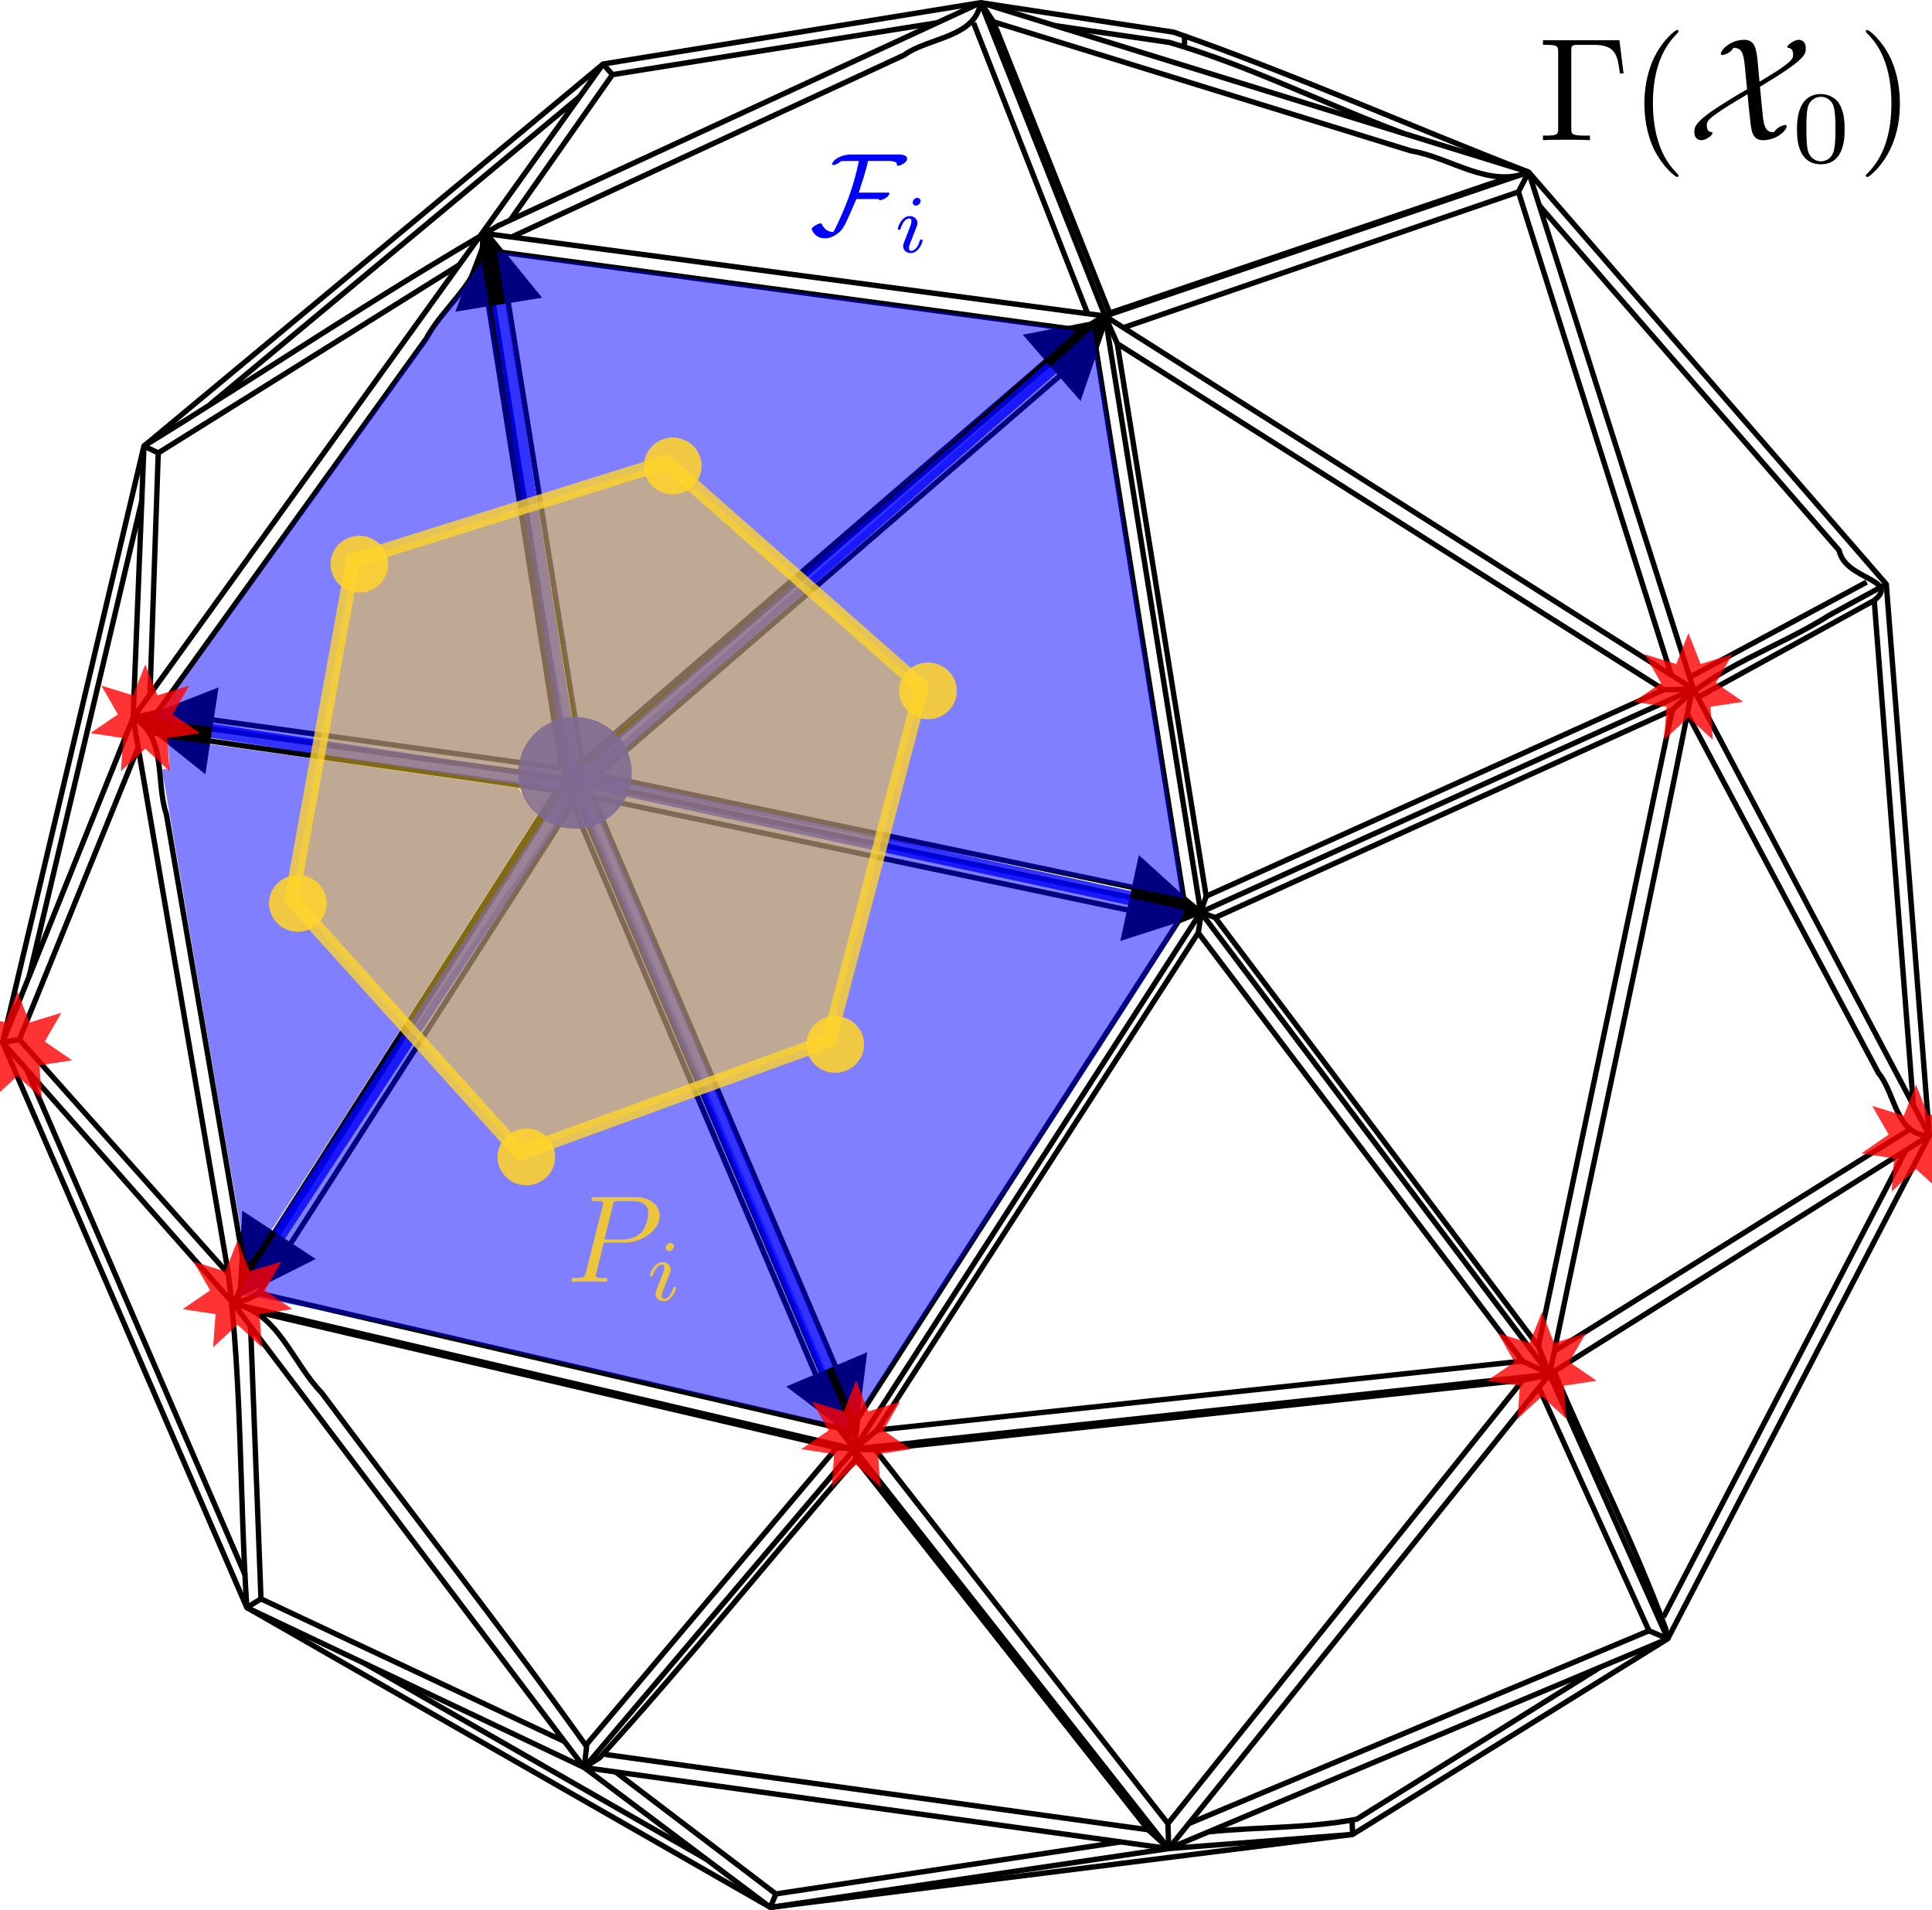 <?xml version="1.0" encoding="UTF-8" standalone="no"?>
<svg
   version="1.1"
   width="1082.244"
   height="1069.72"
   id="svg109"
   sodipodi:docname="triangulated-sphere-fan.svg"
   inkscape:version="1.3.2 (091e20ef0f, 2023-11-25, custom)"
   xmlns:inkscape="http://www.inkscape.org/namespaces/inkscape"
   xmlns:sodipodi="http://sodipodi.sourceforge.net/DTD/sodipodi-0.dtd"
   xmlns="http://www.w3.org/2000/svg"
   xmlns:svg="http://www.w3.org/2000/svg">
  <sodipodi:namedview
     id="namedview109"
     pagecolor="#ffffff"
     bordercolor="#000000"
     borderopacity="0.25"
     inkscape:showpageshadow="2"
     inkscape:pageopacity="0.0"
     inkscape:pagecheckerboard="0"
     inkscape:deskcolor="#d1d1d1"
     inkscape:zoom="0.94105039"
     inkscape:cx="601.98689"
     inkscape:cy="317.73006"
     inkscape:window-width="1920"
     inkscape:window-height="1200"
     inkscape:window-x="0"
     inkscape:window-y="0"
     inkscape:window-maximized="0"
     inkscape:current-layer="svg109" />
  <defs
     id="defs109">
    <marker
       style="overflow:visible"
       id="Triangle"
       refX="0"
       refY="0"
       orient="auto-start-reverse"
       inkscape:stockid="Triangle arrow"
       markerWidth="1"
       markerHeight="1"
       viewBox="0 0 1 1"
       inkscape:isstock="true"
       inkscape:collect="always"
       preserveAspectRatio="xMidYMid">
      <path
         transform="scale(0.5)"
         style="fill:context-stroke;fill-rule:evenodd;stroke:context-stroke;stroke-width:1pt"
         d="M 5.77,0 -2.88,5 V -5 Z"
         id="path135" />
    </marker>
    <marker
       style="overflow:visible"
       id="Triangle-1"
       refX="0"
       refY="0"
       orient="auto-start-reverse"
       inkscape:stockid="Triangle arrow"
       markerWidth="1"
       markerHeight="1"
       viewBox="0 0 1 1"
       inkscape:isstock="true"
       inkscape:collect="always"
       preserveAspectRatio="xMidYMid">
      <path
         transform="scale(0.5)"
         style="fill:context-stroke;fill-rule:evenodd;stroke:context-stroke;stroke-width:1pt"
         d="M 5.77,0 -2.88,5 V -5 Z"
         id="path135-2" />
    </marker>
    <marker
       style="overflow:visible"
       id="Triangle-1-0"
       refX="0"
       refY="0"
       orient="auto-start-reverse"
       inkscape:stockid="Triangle arrow"
       markerWidth="1"
       markerHeight="1"
       viewBox="0 0 1 1"
       inkscape:isstock="true"
       inkscape:collect="always"
       preserveAspectRatio="xMidYMid">
      <path
         transform="scale(0.5)"
         style="fill:context-stroke;fill-rule:evenodd;stroke:context-stroke;stroke-width:1pt"
         d="M 5.77,0 -2.88,5 V -5 Z"
         id="path135-2-9" />
    </marker>
    <marker
       style="overflow:visible"
       id="Triangle-1-2"
       refX="0"
       refY="0"
       orient="auto-start-reverse"
       inkscape:stockid="Triangle arrow"
       markerWidth="1"
       markerHeight="1"
       viewBox="0 0 1 1"
       inkscape:isstock="true"
       inkscape:collect="always"
       preserveAspectRatio="xMidYMid">
      <path
         transform="scale(0.5)"
         style="fill:context-stroke;fill-rule:evenodd;stroke:context-stroke;stroke-width:1pt"
         d="M 5.77,0 -2.88,5 V -5 Z"
         id="path135-2-6" />
    </marker>
    <marker
       style="overflow:visible"
       id="Triangle-1-9"
       refX="0"
       refY="0"
       orient="auto-start-reverse"
       inkscape:stockid="Triangle arrow"
       markerWidth="1"
       markerHeight="1"
       viewBox="0 0 1 1"
       inkscape:isstock="true"
       inkscape:collect="always"
       preserveAspectRatio="xMidYMid">
      <path
         transform="scale(0.5)"
         style="fill:context-stroke;fill-rule:evenodd;stroke:context-stroke;stroke-width:1pt"
         d="M 5.77,0 -2.88,5 V -5 Z"
         id="path135-2-2" />
    </marker>
    <marker
       style="overflow:visible"
       id="Triangle-1-8"
       refX="0"
       refY="0"
       orient="auto-start-reverse"
       inkscape:stockid="Triangle arrow"
       markerWidth="1"
       markerHeight="1"
       viewBox="0 0 1 1"
       inkscape:isstock="true"
       inkscape:collect="always"
       preserveAspectRatio="xMidYMid">
      <path
         transform="scale(0.5)"
         style="fill:context-stroke;fill-rule:evenodd;stroke:context-stroke;stroke-width:1pt"
         d="M 5.77,0 -2.88,5 V -5 Z"
         id="path135-2-97" />
    </marker>
  </defs>
  <g
     id="ViewLayer_LineSet"
     inkscape:label="ViewLayer_LineSet"
     transform="translate(-410.652,-7.596)">
    <g
       inkscape:groupmode="layer"
       id="strokes"
       inkscape:label="strokes">
      <path
         fill="none"
         stroke-width="3"
         stroke-linecap="butt"
         stroke-opacity="1"
         stroke="#000000"
         stroke-linejoin="round"
         d="m 737.933,997.523 c 34.755,26.097 69.507,52.197 104.262,78.293"
         id="path1" />
      <path
         fill="none"
         stroke-width="3"
         stroke-linecap="butt"
         stroke-opacity="1"
         stroke="#000000"
         stroke-linejoin="round"
         d="m 842.195,1075.816 c 1.019,-2.506 2.037,-5.013 3.057,-7.519"
         id="path2" />
      <path
         fill="none"
         stroke-width="3"
         stroke-linecap="butt"
         stroke-opacity="1"
         stroke="#000000"
         stroke-linejoin="round"
         d="m 755.457,999.951 c 29.932,22.782 59.863,45.565 89.795,68.346 64.386,-9.714 128.773,-19.428 193.159,-29.141"
         id="path3" />
      <path
         fill="none"
         stroke-width="3"
         stroke-linecap="butt"
         stroke-opacity="1"
         stroke="#000000"
         stroke-linejoin="round"
         d="m 842.195,1075.816 c 74.376,-10.977 148.751,-21.954 223.127,-32.932"
         id="path4" />
      <path
         fill="none"
         stroke-width="3"
         stroke-linecap="butt"
         stroke-opacity="1"
         stroke="#000000"
         stroke-linejoin="round"
         d="m 737.933,997.523 c 109.13,15.12 218.259,30.242 327.389,45.361"
         id="path5" />
      <path
         fill="none"
         stroke-width="3"
         stroke-linecap="butt"
         stroke-opacity="1"
         stroke="#000000"
         stroke-linejoin="round"
         d="m 749.5,990.151 c 101.45,14.069 202.9,28.135 304.35,42.204"
         id="path6" />
      <path
         fill="none"
         stroke-width="3"
         stroke-linecap="butt"
         stroke-opacity="1"
         stroke="#000000"
         stroke-linejoin="round"
         d="M 1053.85,1032.355 C 999.292,963.155 944.733,893.957 890.175,824.757 c -48.113,55.472 -94.353,113.094 -143.604,167.261 -2.879,1.835 -5.759,3.669 -8.638,5.505"
         id="path7" />
      <path
         fill="none"
         stroke-width="3"
         stroke-linecap="butt"
         stroke-opacity="1"
         stroke="#000000"
         stroke-linejoin="round"
         d="m 1065.322,1042.884 c -3.824,-3.51 -7.647,-7.02 -11.472,-10.529"
         id="path8" />
      <path
         fill="none"
         stroke-width="3"
         stroke-linecap="butt"
         stroke-opacity="1"
         stroke="#000000"
         stroke-linejoin="round"
         d="M 1065.322,1042.884 C 1006.615,968.302 947.909,893.719 889.202,819.137"
         id="path9" />
      <path
         fill="none"
         stroke-width="3"
         stroke-linecap="butt"
         stroke-opacity="1"
         stroke="#000000"
         stroke-linejoin="round"
         d="m 889.202,819.137 c 0.173,1 0.822,4.746 0.973,5.62"
         id="path10" />
      <path
         fill="none"
         stroke-width="3"
         stroke-linecap="butt"
         stroke-opacity="1"
         stroke="#000000"
         stroke-linejoin="round"
         d="M 889.202,819.137 C 838.778,878.598 788.356,938.061 737.933,997.523"
         id="path11" />
      <path
         fill="none"
         stroke-width="3"
         stroke-linecap="butt"
         stroke-opacity="1"
         stroke="#000000"
         stroke-linejoin="round"
         d="m 412.112,591.367 c 45.605,105.52 91.208,211.042 136.813,316.562"
         id="path12" />
      <path
         fill="none"
         stroke-width="3"
         stroke-linecap="butt"
         stroke-opacity="1"
         stroke="#000000"
         stroke-linejoin="round"
         d="m 1344.87,925.403 c 48.842,-93.957 97.684,-187.915 146.526,-281.872"
         id="path13" />
      <path
         fill="none"
         stroke-width="3"
         stroke-linecap="butt"
         stroke-opacity="1"
         stroke="#000000"
         stroke-linejoin="round"
         d="m 557.077,742.921 c 107.429,25.154 214.858,50.309 322.287,75.463 -46.654,55.322 -93.308,110.644 -139.962,165.967"
         id="path14" />
      <path
         fill="none"
         stroke-width="3"
         stroke-linecap="butt"
         stroke-opacity="1"
         stroke="#000000"
         stroke-linejoin="round"
         d="m 541.471,737.799 c 25.019,4.664 33.002,33.162 49.406,49.879 49.129,66.104 100.884,131.487 148.372,198.042 -0.439,3.934 -0.877,7.869 -1.316,11.803"
         id="path15" />
      <path
         fill="none"
         stroke-width="3"
         stroke-linecap="butt"
         stroke-opacity="1"
         stroke="#000000"
         stroke-linejoin="round"
         d="m 889.202,819.137 c -3.279,-0.251 -6.559,-0.502 -9.838,-0.753"
         id="path16" />
      <path
         fill="none"
         stroke-width="3"
         stroke-linecap="butt"
         stroke-opacity="1"
         stroke="#000000"
         stroke-linejoin="round"
         d="M 889.202,819.137 C 773.292,792.024 657.381,764.912 541.471,737.799"
         id="path17" />
      <path
         fill="none"
         stroke-width="3"
         stroke-linecap="butt"
         stroke-opacity="1"
         stroke="#000000"
         stroke-linejoin="round"
         d="M 541.471,737.799 C 606.959,824.373 672.446,910.948 737.933,997.523 674.93,967.658 611.928,937.794 548.925,907.929"
         id="path18" />
      <path
         fill="none"
         stroke-width="3"
         stroke-linecap="butt"
         stroke-opacity="1"
         stroke="#000000"
         stroke-linejoin="round"
         d="m 1342.432,913.245 c 45.306,-87.17 90.61,-174.34 135.915,-261.51"
         id="path19" />
      <path
         fill="none"
         stroke-width="3"
         stroke-linecap="butt"
         stroke-opacity="1"
         stroke="#000000"
         stroke-linejoin="round"
         d="m 1281.218,775.678 c 20.349,48.191 44.506,95.17 62.525,144.103 l 0.598,2.984 0.529,2.638"
         id="path20" />
      <path
         fill="none"
         stroke-width="3"
         stroke-linecap="butt"
         stroke-opacity="1"
         stroke="#000000"
         stroke-linejoin="round"
         d="m 1278.656,777.289 c 70.913,-44.586 141.827,-89.172 212.74,-133.758"
         id="path21" />
      <path
         fill="none"
         stroke-width="3"
         stroke-linecap="butt"
         stroke-opacity="1"
         stroke="#000000"
         stroke-linejoin="round"
         d="m 1278.656,777.289 c 22.071,49.372 44.143,98.742 66.214,148.114"
         id="path22" />
      <path
         fill="none"
         stroke-width="3"
         stroke-linecap="butt"
         stroke-opacity="1"
         stroke="#000000"
         stroke-linejoin="round"
         d="m 680.439,154.169 c 14.933,94.582 29.865,189.165 44.798,283.747 -75.502,-10.483 -151.003,-20.964 -226.505,-31.447"
         id="path23" />
      <path
         fill="none"
         stroke-width="3"
         stroke-linecap="butt"
         stroke-opacity="1"
         stroke="#000000"
         stroke-linejoin="round"
         d="m 680.723,138.156 c 3.353,24.266 -20.861,39.368 -31.283,59.055 C 599.204,266.963 548.969,336.717 498.732,406.469 c -4.504,1.053 -9.008,2.102 -13.512,3.155"
         id="path24" />
      <path
         fill="none"
         stroke-width="3"
         stroke-linecap="butt"
         stroke-opacity="1"
         stroke="#000000"
         stroke-linejoin="round"
         d="m 485.22,409.624 c 81.336,11.43 162.671,22.862 244.007,34.293"
         id="path25" />
      <path
         fill="none"
         stroke-width="3"
         stroke-linecap="butt"
         stroke-opacity="1"
         stroke="#000000"
         stroke-linejoin="round"
         d="m 729.227,443.917 c -1.33,-2 -2.66,-4.001 -3.99,-6.001"
         id="path26" />
      <path
         fill="none"
         stroke-width="3"
         stroke-linecap="butt"
         stroke-opacity="1"
         stroke="#000000"
         stroke-linejoin="round"
         d="M 729.227,443.917 C 713.059,341.997 696.891,240.076 680.723,138.156"
         id="path27" />
      <path
         fill="none"
         stroke-width="3"
         stroke-linecap="butt"
         stroke-opacity="1"
         stroke="#000000"
         stroke-linejoin="round"
         d="M 680.723,138.156 C 615.555,228.645 550.388,319.135 485.22,409.624"
         id="path28" />
      <path
         fill="none"
         stroke-width="3"
         stroke-linecap="butt"
         stroke-opacity="1"
         stroke="#000000"
         stroke-linejoin="round"
         d="M 748.476,43.458 C 662.747,114.774 577.019,186.092 491.29,257.408"
         id="path29" />
      <path
         fill="none"
         stroke-width="3"
         stroke-linecap="butt"
         stroke-opacity="1"
         stroke="#000000"
         stroke-linejoin="round"
         d="m 1359.293,393.549 c 44.034,83.327 88.069,166.654 132.103,249.982 -8.034,-102.924 -16.069,-205.848 -24.104,-308.772 -66.776,-76.929 -133.555,-153.856 -200.332,-230.784"
         id="path30" />
      <path
         fill="none"
         stroke-width="3"
         stroke-linecap="butt"
         stroke-opacity="1"
         stroke="#000000"
         stroke-linejoin="round"
         d="m 1086.323,509.525 c -16.606,-103.166 -33.213,-206.331 -49.818,-309.497 102.052,64.624 204.104,129.247 306.157,193.87 -85.446,38.543 -170.893,77.085 -256.339,115.627 z"
         id="path31" />
      <path
         fill="none"
         stroke-width="3"
         stroke-linecap="butt"
         stroke-opacity="1"
         stroke="#000000"
         stroke-linejoin="round"
         d="m 1086.323,509.525 c -1.024,2.992 -2.048,5.985 -3.072,8.977"
         id="path32" />
      <path
         fill="none"
         stroke-width="3"
         stroke-linecap="butt"
         stroke-opacity="1"
         stroke="#000000"
         stroke-linejoin="round"
         d="m 1083.251,518.502 c 92.014,-41.651 184.028,-83.301 276.042,-124.953"
         id="path33" />
      <path
         fill="none"
         stroke-width="3"
         stroke-linecap="butt"
         stroke-opacity="1"
         stroke="#000000"
         stroke-linejoin="round"
         d="m 1359.293,393.549 c -5.544,0.116 -11.087,0.233 -16.631,0.349"
         id="path34" />
      <path
         fill="none"
         stroke-width="3"
         stroke-linecap="butt"
         stroke-opacity="1"
         stroke="#000000"
         stroke-linejoin="round"
         d="M 1359.293,393.549 C 1249.42,323.899 1139.549,254.248 1029.676,184.599 913.358,169.117 797.041,153.636 680.723,138.156"
         id="path35" />
      <path
         fill="none"
         stroke-width="3"
         stroke-linecap="butt"
         stroke-opacity="1"
         stroke="#000000"
         stroke-linejoin="round"
         d="m 1029.676,184.599 c 2.276,5.143 4.552,10.286 6.829,15.429"
         id="path36" />
      <path
         fill="none"
         stroke-width="3"
         stroke-linecap="butt"
         stroke-opacity="1"
         stroke="#000000"
         stroke-linejoin="round"
         d="m 1029.676,184.599 c 17.859,111.301 35.717,222.602 53.575,333.903"
         id="path37" />
      <path
         fill="none"
         stroke-width="3"
         stroke-linecap="butt"
         stroke-opacity="1"
         stroke="#000000"
         stroke-linejoin="round"
         d="m 1252.722,108.061 c -73.499,24.95 -146.997,49.9 -220.496,74.849 C 1010.557,128.551 988.886,74.192 967.217,19.833"
         id="path38" />
      <path
         fill="none"
         stroke-width="3"
         stroke-linecap="butt"
         stroke-opacity="1"
         stroke="#000000"
         stroke-linejoin="round"
         d="m 1032.226,182.91 c -0.846,0.56 -2.546,1.686 -2.55,1.689"
         id="path39" />
      <path
         fill="none"
         stroke-width="3"
         stroke-linecap="butt"
         stroke-opacity="1"
         stroke="#000000"
         stroke-linejoin="round"
         d="m 1029.676,184.599 c 79.094,-26.876 158.19,-53.749 237.284,-80.624"
         id="path40" />
      <path
         fill="none"
         stroke-width="3"
         stroke-linecap="butt"
         stroke-opacity="1"
         stroke="#000000"
         stroke-linejoin="round"
         d="m 1266.96,103.975 c -22.08,9.33 -43.886,-8.244 -65.835,-11.858 -77.969,-24.095 -155.939,-48.19 -233.908,-72.284 -2.405,-3.579 -4.81,-7.158 -7.215,-10.737"
         id="path41" />
      <path
         fill="none"
         stroke-width="3"
         stroke-linecap="butt"
         stroke-opacity="1"
         stroke="#000000"
         stroke-linejoin="round"
         d="M 1266.96,103.975 C 1164.64,72.35 1062.322,40.722 960.002,9.096"
         id="path42" />
      <path
         fill="none"
         stroke-width="3"
         stroke-linecap="butt"
         stroke-opacity="1"
         stroke="#000000"
         stroke-linejoin="round"
         d="m 960.002,9.096 c 23.224,58.501 46.451,117.001 69.674,175.503"
         id="path43" />
      <path
         fill="none"
         stroke-width="3"
         stroke-linecap="butt"
         stroke-opacity="1"
         stroke="#000000"
         stroke-linejoin="round"
         d="m 1065.322,1042.884 c 71.112,-88.531 142.222,-177.064 213.334,-265.595 26.496,-128.345 54.909,-256.788 80.212,-385.072 C 1328.233,296.136 1297.596,200.056 1266.96,103.975 1200.574,78.3 1135.165,49.052 1068.165,25.623 1032.111,20.114 996.056,14.605 960.002,9.096"
         id="path44" />
      <path
         fill="none"
         stroke-width="3"
         stroke-linecap="butt"
         stroke-opacity="1"
         stroke="#000000"
         stroke-linejoin="round"
         d="m 1266.96,103.975 c -1.909,3.695 -3.82,7.389 -5.729,11.084"
         id="path45" />
      <path
         fill="none"
         stroke-width="3"
         stroke-linecap="butt"
         stroke-opacity="1"
         stroke="#000000"
         stroke-linejoin="round"
         d="m 1456.284,333.614 c -33.041,17.748 -66.083,35.497 -99.124,53.245"
         id="path46" />
      <path
         fill="none"
         stroke-width="3"
         stroke-linecap="butt"
         stroke-opacity="1"
         stroke="#000000"
         stroke-linejoin="round"
         d="m 1347.387,405.24 c 24.517,-24.35 59.288,-34.853 88.224,-53.235 10.561,-5.747 21.119,-11.497 31.677,-17.246"
         id="path47" />
      <path
         fill="none"
         stroke-width="3"
         stroke-linecap="butt"
         stroke-opacity="1"
         stroke="#000000"
         stroke-linejoin="round"
         d="m 1460.531,343.86 c 14.732,-11.961 -16.288,-11.414 -19.635,-27.947 C 1384.908,251.51 1328.92,187.106 1272.931,122.702"
         id="path48" />
      <path
         fill="none"
         stroke-width="3"
         stroke-linecap="butt"
         stroke-opacity="1"
         stroke="#000000"
         stroke-linejoin="round"
         d="m 1074.182,26.542 c 0,2.025 0.01,4.049 0.011,6.074"
         id="path49" />
      <path
         fill="none"
         stroke-width="3"
         stroke-linecap="butt"
         stroke-opacity="1"
         stroke="#000000"
         stroke-linejoin="round"
         d="m 1196.924,82.327 c -43.908,-16.319 -86.381,-37.915 -131.181,-50.953 -21.392,-3.143 -42.784,-6.287 -64.176,-9.431"
         id="path50" />
      <path
         fill="none"
         stroke-width="3"
         stroke-linecap="butt"
         stroke-opacity="1"
         stroke="#000000"
         stroke-linejoin="round"
         d="M 491.29,257.408 C 557.651,216.63 622.392,172.866 689.776,133.972 779.851,92.347 869.926,50.721 960.002,9.096 889.493,20.549 818.985,32.004 748.476,43.458 c -22.584,31.566 -45.169,63.132 -67.753,94.698"
         id="path51" />
      <path
         fill="none"
         stroke-width="3"
         stroke-linecap="butt"
         stroke-opacity="1"
         stroke="#000000"
         stroke-linejoin="round"
         d="m 753.724,49.399 c -19.088,27.16 -38.174,54.322 -57.261,81.483"
         id="path52" />
      <path
         fill="none"
         stroke-width="3"
         stroke-linecap="butt"
         stroke-opacity="1"
         stroke="#000000"
         stroke-linejoin="round"
         d="m 935.686,20.333 c -60.654,9.687 -121.308,19.377 -181.962,29.066 -1.75,-1.98 -3.499,-3.961 -5.248,-5.941"
         id="path53" />
      <path
         fill="none"
         stroke-width="3"
         stroke-linecap="butt"
         stroke-opacity="1"
         stroke="#000000"
         stroke-linejoin="round"
         d="m 499.302,261.263 c -1.546,45.083 -3.093,90.167 -4.64,135.25"
         id="path54" />
      <path
         fill="none"
         stroke-width="3"
         stroke-linecap="butt"
         stroke-opacity="1"
         stroke="#000000"
         stroke-linejoin="round"
         d="m 667.91,155.947 c -56.202,35.106 -112.406,70.21 -168.608,105.316 -2.67,-1.286 -5.341,-2.57 -8.012,-3.855"
         id="path55" />
      <path
         fill="none"
         stroke-width="3"
         stroke-linecap="butt"
         stroke-opacity="1"
         stroke="#000000"
         stroke-linejoin="round"
         d="m 412.112,591.367 c 26.394,-111.319 52.785,-222.64 79.178,-333.959 -2.024,50.739 -4.046,101.477 -6.07,152.216"
         id="path56" />
      <path
         fill="none"
         stroke-width="3"
         stroke-linecap="butt"
         stroke-opacity="1"
         stroke="#000000"
         stroke-linejoin="round"
         d="m 956.013,20.405 c 21.3,54.298 42.601,108.596 63.903,162.894"
         id="path57" />
      <path
         fill="none"
         stroke-width="3"
         stroke-linecap="butt"
         stroke-opacity="1"
         stroke="#000000"
         stroke-linejoin="round"
         d="M 960.002,9.096 C 956.697,28.869 931.087,28.361 917.114,38.433 843.815,72.407 770.515,106.378 697.216,140.351"
         id="path58" />
      <path
         fill="none"
         stroke-width="3"
         stroke-linecap="butt"
         stroke-opacity="1"
         stroke="#000000"
         stroke-linejoin="round"
         d="M 736.731,434.128 C 721.427,339.007 706.124,243.885 690.82,148.764 c 108.608,14.614 217.217,29.23 325.825,43.845 -93.305,80.507 -186.61,161.012 -279.914,241.519 z"
         id="path59" />
      <path
         fill="none"
         stroke-width="3"
         stroke-linecap="butt"
         stroke-opacity="1"
         stroke="#000000"
         stroke-linejoin="round"
         d="m 690.82,148.764 c -3.365,-3.537 -6.732,-7.072 -10.097,-10.608"
         id="path60" />
      <path
         fill="none"
         stroke-width="3"
         stroke-linecap="butt"
         stroke-opacity="1"
         stroke="#000000"
         stroke-linejoin="round"
         d="m 729.227,443.917 c 2.501,-3.263 5.002,-6.526 7.504,-9.789"
         id="path61" />
      <path
         fill="none"
         stroke-width="3"
         stroke-linecap="butt"
         stroke-opacity="1"
         stroke="#000000"
         stroke-linejoin="round"
         d="M 729.227,443.917 C 829.376,357.477 929.526,271.038 1029.676,184.599"
         id="path62" />
      <path
         fill="none"
         stroke-width="3"
         stroke-linecap="butt"
         stroke-opacity="1"
         stroke="#000000"
         stroke-linejoin="round"
         d="m 1024.291,200.813 c 4.479,-14.815 10.066,-20.619 -7.646,-8.204"
         id="path63" />
      <path
         fill="none"
         stroke-width="3"
         stroke-linecap="butt"
         stroke-opacity="1"
         stroke="#000000"
         stroke-linejoin="round"
         d="M 1073.705,510.619 C 964.351,487.607 854.998,464.594 745.644,441.581 c 92.882,-80.257 185.765,-160.512 278.647,-240.768 16.471,103.269 32.943,206.537 49.414,309.806 z"
         id="path64" />
      <path
         fill="none"
         stroke-width="3"
         stroke-linecap="butt"
         stroke-opacity="1"
         stroke="#000000"
         stroke-linejoin="round"
         d="m 745.644,441.581 c -5.472,0.779 -10.945,1.558 -16.417,2.336"
         id="path65" />
      <path
         fill="none"
         stroke-width="3"
         stroke-linecap="butt"
         stroke-opacity="1"
         stroke="#000000"
         stroke-linejoin="round"
         d="m 729.227,443.917 c 118.008,24.861 236.016,49.724 354.024,74.585"
         id="path66" />
      <path
         fill="none"
         stroke-width="3"
         stroke-linecap="butt"
         stroke-opacity="1"
         stroke="#000000"
         stroke-linejoin="round"
         d="m 1083.251,518.502 c -3.182,-2.628 -6.365,-5.254 -9.546,-7.883"
         id="path67" />
      <path
         fill="none"
         stroke-width="3"
         stroke-linecap="butt"
         stroke-opacity="1"
         stroke="#000000"
         stroke-linejoin="round"
         d="m 1347.387,405.24 c -24.993,118.784 -49.99,237.567 -74.982,356.351 -60.347,-80.034 -120.694,-160.068 -181.041,-240.102 85.341,-38.751 170.682,-77.498 256.023,-116.249 z"
         id="path68" />
      <path
         fill="none"
         stroke-width="3"
         stroke-linecap="butt"
         stroke-opacity="1"
         stroke="#000000"
         stroke-linejoin="round"
         d="m 1272.405,761.591 c 2.083,5.233 4.167,10.466 6.251,15.698"
         id="path69" />
      <path
         fill="none"
         stroke-width="3"
         stroke-linecap="butt"
         stroke-opacity="1"
         stroke="#000000"
         stroke-linejoin="round"
         d="m 1083.251,518.502 c 2.704,0.996 5.409,1.991 8.113,2.987"
         id="path70" />
      <path
         fill="none"
         stroke-width="3"
         stroke-linecap="butt"
         stroke-opacity="1"
         stroke="#000000"
         stroke-linejoin="round"
         d="m 1083.251,518.502 c 65.135,86.262 130.269,172.525 195.405,258.787"
         id="path71" />
      <path
         fill="none"
         stroke-width="3"
         stroke-linecap="butt"
         stroke-opacity="1"
         stroke="#000000"
         stroke-linejoin="round"
         d="m 1479.855,640.444 c -66.154,41.275 -132.309,82.548 -198.463,123.824"
         id="path72" />
      <path
         fill="none"
         stroke-width="3"
         stroke-linecap="butt"
         stroke-opacity="1"
         stroke="#000000"
         stroke-linejoin="round"
         d="m 1491.396,643.531 c -18.851,0.119 -18.826,-23.506 -28.487,-34.947 C 1427.354,541.741 1391.799,474.898 1356.245,408.055"
         id="path73" />
      <path
         fill="none"
         stroke-width="3"
         stroke-linecap="butt"
         stroke-opacity="1"
         stroke="#000000"
         stroke-linejoin="round"
         d="m 1168.337,1034.972 c -108.714,13.615 -217.428,27.23 -326.142,40.844 C 744.438,1019.855 646.682,963.892 548.925,907.929 544.815,845.226 546.269,781.927 538.357,719.631 520.645,616.295 502.933,512.96 485.22,409.624 c -24.37,60.581 -48.738,121.162 -73.108,181.743 43.12,48.81 86.239,97.621 129.359,146.432"
         id="path74" />
      <path
         fill="none"
         stroke-width="3"
         stroke-linecap="butt"
         stroke-opacity="1"
         stroke="#000000"
         stroke-linejoin="round"
         d="m 496.014,417.999 c 75.46,10.78 150.92,21.56 226.38,32.341 -57.987,90.842 -115.974,181.683 -173.961,272.525"
         id="path75" />
      <path
         fill="none"
         stroke-width="3"
         stroke-linecap="butt"
         stroke-opacity="1"
         stroke="#000000"
         stroke-linejoin="round"
         d="m 485.22,409.624 c 19.12,10.214 12.454,35.906 18.621,53.896 14.864,86.448 29.729,172.897 44.592,259.345 -2.32,4.978 -4.641,9.956 -6.962,14.934"
         id="path76" />
      <path
         fill="none"
         stroke-width="3"
         stroke-linecap="butt"
         stroke-opacity="1"
         stroke="#000000"
         stroke-linejoin="round"
         d="m 555.629,731.873 c -15.969,9.078 -13.725,2.838 -4.383,-9.374 C 610.574,629.639 669.899,536.777 729.227,443.917"
         id="path77" />
      <path
         fill="none"
         stroke-width="3"
         stroke-linecap="butt"
         stroke-opacity="1"
         stroke="#000000"
         stroke-linejoin="round"
         d="m 729.227,443.917 c -2.278,2.141 -4.555,4.282 -6.833,6.423"
         id="path78" />
      <path
         fill="none"
         stroke-width="3"
         stroke-linecap="butt"
         stroke-opacity="1"
         stroke="#000000"
         stroke-linejoin="round"
         d="M 880.347,807.339 C 772.108,782.184 663.869,757.028 555.629,731.873 c 58.562,-91.347 117.123,-182.694 175.686,-274.04 49.677,116.502 99.355,233.004 149.032,349.506 z"
         id="path79" />
      <path
         fill="none"
         stroke-width="3"
         stroke-linecap="butt"
         stroke-opacity="1"
         stroke="#000000"
         stroke-linejoin="round"
         d="m 889.202,819.137 c -2.951,-3.933 -5.904,-7.865 -8.855,-11.798"
         id="path80" />
      <path
         fill="none"
         stroke-width="3"
         stroke-linecap="butt"
         stroke-opacity="1"
         stroke="#000000"
         stroke-linejoin="round"
         d="M 889.202,819.137 C 835.876,694.064 782.552,568.99 729.227,443.917"
         id="path81" />
      <path
         fill="none"
         stroke-width="3"
         stroke-linecap="butt"
         stroke-opacity="1"
         stroke="#000000"
         stroke-linejoin="round"
         d="m 742.799,454.047 c -11.315,-7.188 -16.567,-17.601 -11.484,3.786"
         id="path82" />
      <path
         fill="none"
         stroke-width="3"
         stroke-linecap="butt"
         stroke-opacity="1"
         stroke="#000000"
         stroke-linejoin="round"
         d="M 1070.947,523.277 C 1011.013,616.219 951.078,709.161 891.144,802.103 841.695,686.085 792.248,570.065 742.799,454.047 c 109.383,23.076 218.765,46.154 328.148,69.23 z"
         id="path83" />
      <path
         fill="none"
         stroke-width="3"
         stroke-linecap="butt"
         stroke-opacity="1"
         stroke="#000000"
         stroke-linejoin="round"
         d="m 891.144,802.103 c -0.648,5.678 -1.296,11.356 -1.942,17.034"
         id="path84" />
      <path
         fill="none"
         stroke-width="3"
         stroke-linecap="butt"
         stroke-opacity="1"
         stroke="#000000"
         stroke-linejoin="round"
         d="M 889.202,819.137 C 953.884,718.925 1018.568,618.714 1083.251,518.502"
         id="path85" />
      <path
         fill="none"
         stroke-width="3"
         stroke-linecap="butt"
         stroke-opacity="1"
         stroke="#000000"
         stroke-linejoin="round"
         d="m 1081.871,529.992 c 2.406,-15.27 2.892,-11.718 -10.924,-6.715"
         id="path86" />
      <path
         fill="none"
         stroke-width="3"
         stroke-linecap="butt"
         stroke-opacity="1"
         stroke="#000000"
         stroke-linejoin="round"
         d="m 421.506,589.766 c 39.033,43.767 78.065,87.535 117.098,131.303"
         id="path87" />
      <path
         fill="none"
         stroke-width="3"
         stroke-linecap="butt"
         stroke-opacity="1"
         stroke="#000000"
         stroke-linejoin="round"
         d="m 488.054,426.153 c -22.183,54.538 -44.366,109.075 -66.548,163.613 -3.131,0.533 -6.263,1.067 -9.394,1.601"
         id="path88" />
      <path
         fill="none"
         stroke-width="3"
         stroke-linecap="butt"
         stroke-opacity="1"
         stroke="#000000"
         stroke-linejoin="round"
         d="m 556.846,903.031 c 56.691,26.644 113.382,53.287 170.073,79.931"
         id="path89" />
      <path
         fill="none"
         stroke-width="3"
         stroke-linecap="butt"
         stroke-opacity="1"
         stroke="#000000"
         stroke-linejoin="round"
         d="m 551.026,750.431 c 1.94,50.867 3.88,101.733 5.82,152.6 -2.641,1.632 -5.281,3.265 -7.921,4.898"
         id="path90" />
      <path
         fill="none"
         stroke-width="3"
         stroke-linecap="butt"
         stroke-opacity="1"
         stroke="#000000"
         stroke-linejoin="round"
         d="m 1263.463,769.906 c -120.492,12.867 -240.985,25.736 -361.477,38.604 59.961,-92.84 119.923,-185.679 179.885,-278.518 60.531,79.971 121.061,159.943 181.592,239.914 z"
         id="path91" />
      <path
         fill="none"
         stroke-width="3"
         stroke-linecap="butt"
         stroke-opacity="1"
         stroke="#000000"
         stroke-linejoin="round"
         d="m 901.986,808.51 c -4.261,3.542 -8.523,7.084 -12.784,10.627"
         id="path92" />
      <path
         fill="none"
         stroke-width="3"
         stroke-linecap="butt"
         stroke-opacity="1"
         stroke="#000000"
         stroke-linejoin="round"
         d="m 900.97,819.51 c -26.78,-0.127 16.879,-2.908 25.366,-4.364 117.44,-12.619 234.88,-25.238 352.32,-37.857"
         id="path93" />
      <path
         fill="none"
         stroke-width="3"
         stroke-linecap="butt"
         stroke-opacity="1"
         stroke="#000000"
         stroke-linejoin="round"
         d="m 1263.75,780.487 c 17.988,-3.288 16.617,-2.543 -0.287,-10.581"
         id="path94" />
      <path
         fill="none"
         stroke-width="3"
         stroke-linecap="butt"
         stroke-opacity="1"
         stroke="#000000"
         stroke-linejoin="round"
         d="M 1064.886,1028.89 C 1010.248,959.096 955.608,889.304 900.97,819.51 c 120.927,-13.007 241.853,-26.016 362.78,-39.023 -66.289,82.8 -132.575,165.603 -198.864,248.403 z"
         id="path95" />
      <path
         fill="none"
         stroke-width="3"
         stroke-linecap="butt"
         stroke-opacity="1"
         stroke="#000000"
         stroke-linejoin="round"
         d="m 1065.322,1042.884 c -0.137,-4.665 -0.286,-9.329 -0.435,-13.994"
         id="path96" />
      <path
         fill="none"
         stroke-width="3"
         stroke-linecap="butt"
         stroke-opacity="1"
         stroke="#000000"
         stroke-linejoin="round"
         d="m 1065.322,1042.884 c 93.183,-39.16 186.365,-78.32 279.548,-117.481 -58.844,36.523 -117.689,73.046 -176.533,109.569 -34.338,2.638 -68.677,5.275 -103.015,7.912 z"
         id="path97" />
      <path
         fill="none"
         stroke-width="3"
         stroke-linecap="butt"
         stroke-opacity="1"
         stroke="#000000"
         stroke-linejoin="round"
         d="m 1344.87,925.403 c -3.504,-1.501 -7.007,-3.002 -10.511,-4.502"
         id="path98" />
      <path
         fill="none"
         stroke-width="3"
         stroke-linecap="butt"
         stroke-opacity="1"
         stroke="#000000"
         stroke-linejoin="round"
         d="m 1168.337,1034.972 c -0.084,-2.314 -0.165,-4.629 -0.249,-6.943"
         id="path99" />
      <path
         fill="none"
         stroke-width="3"
         stroke-linecap="butt"
         stroke-opacity="1"
         stroke="#000000"
         stroke-linejoin="round"
         d="m 1087.642,1033.504 c 27.521,-2.839 56.267,-1.895 83.028,-7.086 45.465,-28.375 90.93,-56.751 136.395,-85.127"
         id="path100" />
      <path
         fill="none"
         stroke-width="3"
         stroke-linecap="butt"
         stroke-opacity="1"
         stroke="#000000"
         stroke-linejoin="round"
         d="m 490.061,288.219 c -21.011,88.689 -42.021,177.378 -63.033,266.067"
         id="path101" />
      <path
         fill="none"
         stroke-width="3"
         stroke-linecap="butt"
         stroke-opacity="1"
         stroke="#000000"
         stroke-linejoin="round"
         d="m 425.735,606.787 c 40.803,94.435 81.606,188.869 122.408,283.304"
         id="path102" />
      <path
         fill="none"
         stroke-width="3"
         stroke-linecap="butt"
         stroke-opacity="1"
         stroke="#000000"
         stroke-linejoin="round"
         d="M 735.413,61.716 C 666.418,119.153 597.422,176.591 528.428,234.029"
         id="path103" />
      <path
         fill="none"
         stroke-width="3"
         stroke-linecap="butt"
         stroke-opacity="1"
         stroke="#000000"
         stroke-linejoin="round"
         d="m 615.028,939.263 c 63.707,36.495 127.414,72.991 191.121,109.485"
         id="path104" />
      <path
         fill="none"
         stroke-width="3"
         stroke-linecap="butt"
         stroke-opacity="1"
         stroke="#000000"
         stroke-linejoin="round"
         d="m 1039.94,191.105 c 73.764,-25.348 147.527,-50.697 221.291,-76.046"
         id="path105" />
      <path
         fill="none"
         stroke-width="3"
         stroke-linecap="butt"
         stroke-opacity="1"
         stroke="#000000"
         stroke-linejoin="round"
         d="m 1076.537,1028.922 c 85.941,-36.007 171.881,-72.014 257.822,-108.021 -20.559,-45.391 -41.12,-90.781 -61.68,-136.171"
         id="path106" />
      <path
         fill="none"
         stroke-width="3"
         stroke-linecap="butt"
         stroke-opacity="1"
         stroke="#000000"
         stroke-linejoin="round"
         d="m 1346.835,385.652 c -28.535,-90.198 -57.07,-180.395 -85.604,-270.593"
         id="path107" />
      <path
         fill="none"
         stroke-width="3"
         stroke-linecap="butt"
         stroke-opacity="1"
         stroke="#000000"
         stroke-linejoin="round"
         d="m 1361.74,398.18 c 32.931,-18.106 65.861,-36.214 98.791,-54.32"
         id="path108" />
      <path
         fill="none"
         stroke-width="3"
         stroke-linecap="butt"
         stroke-opacity="1"
         stroke="#000000"
         stroke-linejoin="round"
         d="m 1482.461,626.622 c -7.308,-94.254 -14.624,-188.508 -21.927,-282.762"
         id="path109" />
    </g>
  </g>
  <g
     inkscape:groupmode="layer"
     id="layer2"
     inkscape:label="Fans"
     transform="translate(-0.04)">
    <path
       style="fill:#0000ff;fill-opacity:0.873;stroke:#0000ff;stroke-width:8;stroke-dasharray:none;stroke-opacity:0.8;marker-end:url(#Triangle-1-0)"
       d="M 323.507,437.351 148.541,703.418"
       id="path111-7-3"
       sodipodi:nodetypes="cc" />
    <path
       style="fill:#0000ff;fill-opacity:0.873;stroke:#0000ff;stroke-width:8;stroke-dasharray:none;stroke-opacity:0.8;marker-end:url(#Triangle-1)"
       d="M 323.507,437.351 599.854,196.715"
       id="path111-7"
       sodipodi:nodetypes="cc" />
    <path
       style="fill:#0000ff;fill-opacity:0.873;stroke:#0000ff;stroke-width:8;stroke-dasharray:none;stroke-opacity:0.8;marker-end:url(#Triangle-1-9)"
       d="m 321.873,435.857 324.784,70.061"
       id="path111-7-2"
       sodipodi:nodetypes="cc" />
    <path
       style="fill:#0000ff;fill-opacity:0.873;stroke:#0000ff;stroke-width:8;stroke-dasharray:none;stroke-opacity:0.8;marker-end:url(#Triangle-1-8)"
       d="M 323.507,437.351 468.663,779.984"
       id="path111-7-36"
       sodipodi:nodetypes="cc" />
    <path
       style="fill:#0000ff;fill-opacity:0.873;stroke:#0000ff;stroke-width:8;stroke-dasharray:none;stroke-opacity:0.8;marker-end:url(#Triangle-1-2)"
       d="M 324.173,440.469 104.748,407.176"
       id="path111-7-1"
       sodipodi:nodetypes="cc" />
    <path
       style="opacity:1;fill:#0000ff;fill-opacity:0.873;stroke:#0000ff;stroke-width:8;stroke-dasharray:none;stroke-opacity:0.8;marker-end:url(#Triangle)"
       d="M 321.873,435.857 277.164,156.636"
       id="path111"
       sodipodi:nodetypes="cc" />
    <path
       fill-rule="nonzero"
       fill="#ff0000"
       fill-opacity="1"
       stroke-width="4.449"
       stroke-linecap="butt"
       stroke-linejoin="miter"
       stroke="#ff0000"
       stroke-opacity="1"
       stroke-miterlimit="10"
       d="m 9.797,555.353 -6.847,17.314 -17.75,-5.452 9.246,16.093 -15.352,10.511 18.404,2.791 -1.352,18.535 13.651,-12.604 13.651,12.604 -1.352,-18.535 18.361,-2.791 -15.352,-10.511 9.289,-16.093 -17.794,5.452 z m 0,0"
       id="path48-3-9-7-0"
       style="fill:#ff0000;fill-opacity:0.8;stroke:none;stroke-opacity:0.8" />
    <path
       fill-rule="nonzero"
       fill="#ff0000"
       fill-opacity="1"
       stroke-width="4.449"
       stroke-linecap="butt"
       stroke-linejoin="miter"
       stroke="#ff0000"
       stroke-opacity="1"
       stroke-miterlimit="10"
       d="m 945.861,354.557 -6.847,17.314 -17.75,-5.452 9.246,16.093 -15.352,10.511 18.404,2.791 -1.352,18.535 13.651,-12.604 13.651,12.604 -1.352,-18.535 18.361,-2.791 -15.352,-10.511 9.289,-16.093 -17.794,5.452 z m 0,0"
       id="path48-3-9-7-23"
       style="fill:#ff0000;fill-opacity:0.8;stroke:none;stroke-opacity:0.8" />
    <path
       fill-rule="nonzero"
       fill="#ff0000"
       fill-opacity="1"
       stroke-width="4.449"
       stroke-linecap="butt"
       stroke-linejoin="miter"
       stroke="#ff0000"
       stroke-opacity="1"
       stroke-miterlimit="10"
       d="m 863.764,734.803 -6.847,17.314 -17.75,-5.452 9.246,16.093 -15.352,10.511 18.404,2.791 -1.352,18.535 13.651,-12.604 13.651,12.604 -1.352,-18.535 18.361,-2.791 -15.352,-10.511 9.289,-16.093 -17.794,5.452 z m 0,0"
       id="path48-3-9-7-5"
       style="fill:#ff0000;fill-opacity:0.8;stroke:none;stroke-opacity:0.8" />
    <path
       style="opacity:1;fill:#0000ff;fill-opacity:0.5;stroke:none;stroke-width:10.155;stroke-dasharray:none;stroke-opacity:0.8"
       d="m 611.941,184.192 c -53.454,48.545 -224.2,197.226 -287.21,252.131 101.49,21.241 236.797,46.111 338.363,66.7 z"
       id="path112"
       sodipodi:nodetypes="cccc" />
    <path
       style="opacity:1;fill:#0000ff;fill-opacity:0.5;stroke:none;stroke-width:10.155;stroke-dasharray:none;stroke-opacity:0.8"
       d="M 326.488,438.635 479.108,794.505 C 513.487,742.309 667.877,512.415 663.449,509.621 598.416,494.57 383.298,450.62 326.488,438.635 Z"
       id="path113"
       sodipodi:nodetypes="cccc" />
    <path
       style="opacity:1;fill:#0000ff;fill-opacity:0.5;stroke:none;stroke-width:10.155;stroke-dasharray:none;stroke-opacity:0.8"
       d="M 133.06,724.617 C 241.245,744.755 368.608,776.246 476.412,799.904 427.549,683.721 373.096,557.02 324.173,440.469 262.901,532.119 191.914,632.078 133.06,724.617 Z"
       id="path114"
       sodipodi:nodetypes="cccc" />
    <path
       style="opacity:1;fill:#0000ff;fill-opacity:0.5;stroke:none;stroke-width:10.155;stroke-dasharray:none;stroke-opacity:0.8"
       d="m 94.089,413.662 c -0.655,5.543 2.022,12.376 0.064,17.304 -5.279,-2.265 -2.292,5.18 -2.05,7.552 15.307,89.581 30.442,179.451 46.231,268.79 6.606,-5.376 10.32,-14.44 15.621,-21.249 49.489,-76.19 98,-153.018 147.009,-229.52 -4.232,-4.414 -7.323,-10.099 -10.631,-15.21 -65.401,-9.054 -130.958,-19.135 -196.245,-27.667 z"
       id="path115" />
    <path
       style="opacity:1;fill:#0000ff;fill-opacity:0.5;stroke:none;stroke-width:10.155;stroke-dasharray:none;stroke-opacity:0.8"
       d="M 269.827,146.573 87.365,402.529 c 71.808,11.184 162.514,23.301 234.508,33.328 -17.137,-101.658 -36.233,-193.524 -52.046,-289.284 z"
       id="path116"
       sodipodi:nodetypes="cccc" />
    <path
       style="opacity:1;fill:#0000ff;fill-opacity:0.5;stroke:none;stroke-width:10.155;stroke-dasharray:none;stroke-opacity:0.8"
       d="m 278.639,141.036 c 6.001,47.595 34.107,202.692 47.48,285.496 102.507,-82.924 185.536,-159.426 276.592,-240.996 1.475,-1.102 -280.838,-38.457 -324.072,-44.5 z"
       id="path117"
       sodipodi:nodetypes="cccc" />
    <g
       inkscape:label=""
       transform="matrix(6.192,0,0,6.192,864.374,16.748)"
       id="g122">
      <g
         fill="#000000"
         fill-opacity="1"
         id="g6"
         transform="matrix(1.333,0,0,1.333,-3.095,-2.641)">
        <g
           id="use5"
           transform="translate(1.993,9.465)">
          <path
             d="m 5.516,-6.781 h -5.188 v 0.312 H 0.562 c 0.766,0 0.797,0.109 0.797,0.469 v 5.219 c 0,0.359 -0.031,0.469 -0.797,0.469 H 0.328 V 0 c 0.344,-0.031 1.125,-0.031 1.516,-0.031 0.406,0 1.312,0 1.672,0.031 V -0.312 H 3.188 C 2.25,-0.312 2.25,-0.438 2.25,-0.781 v -5.297 c 0,-0.328 0.016,-0.391 0.484,-0.391 h 1.031 c 1.422,0 1.625,0.594 1.781,1.938 h 0.25 z m 0,0"
             id="path118" />
        </g>
        <g
           id="use6"
           transform="translate(8.22,9.465)">
          <path
             d="m 3.297,2.391 c 0,-0.031 0,-0.047 -0.172,-0.219 C 1.891,0.922 1.562,-0.969 1.562,-2.5 c 0,-1.734 0.375,-3.469 1.609,-4.703 0.125,-0.125 0.125,-0.141 0.125,-0.172 0,-0.078 -0.031,-0.109 -0.094,-0.109 -0.109,0 -1,0.688 -1.594,1.953 -0.5,1.094 -0.625,2.203 -0.625,3.031 0,0.781 0.109,1.984 0.656,3.125 C 2.25,1.844 3.094,2.5 3.203,2.5 c 0.062,0 0.094,-0.031 0.094,-0.109 z m 0,0"
             id="path119" />
        </g>
      </g>
      <g
         fill="#000000"
         fill-opacity="1"
         id="g7"
         transform="matrix(1.333,0,0,1.333,-3.095,-2.641)">
        <g
           id="use7"
           transform="translate(12.094,9.465)">
          <path
             d="M 4.781,-5.5 C 4.688,-6.234 4.594,-6.812 3.891,-6.812 c -0.938,0 -1.594,0.688 -1.594,0.953 0,0.078 0.062,0.078 0.109,0.078 0.109,0 0.547,-0.125 0.734,-0.469 L 3.156,-6.266 c 0.547,0 0.688,0.312 0.781,1.344 l 0.141,1.469 c -0.359,0.188 -1.703,1 -2.422,1.5 C 0.516,-1.141 0.5,-0.844 0.5,-0.562 0.5,-0.219 0.672,0 0.984,0 c 0.297,0 0.75,-0.328 0.75,-0.484 0,-0.047 -0.031,-0.047 -0.062,-0.062 C 1.578,-0.562 1.344,-0.594 1.344,-0.984 c 0,-0.266 0,-0.391 1.062,-1.094 0.609,-0.406 1.188,-0.719 1.703,-1.047 0,0.016 0.141,1.516 0.172,1.672 C 4.359,-0.656 4.422,0 5.156,0 c 0.953,0 1.609,-0.672 1.609,-0.953 0,-0.078 -0.062,-0.078 -0.109,-0.078 -0.109,0 -0.547,0.141 -0.734,0.469 -0.031,0.016 -0.078,0.016 -0.094,0.016 -0.578,0 -0.641,-0.625 -0.719,-1.469 C 5.078,-2.328 5.047,-2.594 4.953,-3.625 8.062,-5.484 8.062,-5.828 8.062,-6.25 c 0,-0.344 -0.188,-0.562 -0.469,-0.562 -0.312,0 -0.781,0.344 -0.781,0.484 0,0.062 0.062,0.062 0.078,0.062 0.078,0.016 0.312,0.062 0.312,0.438 0,0.25 -0.031,0.406 -0.875,0.984 -0.297,0.203 -0.719,0.453 -1.406,0.875 z m 0,0"
             id="path120" />
        </g>
      </g>
      <g
         fill="#000000"
         fill-opacity="1"
         id="g8"
         transform="matrix(1.333,0,0,1.333,-3.095,-2.641)">
        <g
           id="use8"
           transform="translate(19.2,10.959)">
          <path
             d="M 3.594,-2.219 C 3.594,-2.984 3.5,-3.547 3.188,-4.031 2.969,-4.344 2.531,-4.625 1.984,-4.625 c -1.625,0 -1.625,1.906 -1.625,2.406 0,0.5 0,2.359 1.625,2.359 1.609,0 1.609,-1.859 1.609,-2.359 z M 1.984,-0.062 c -0.328,0 -0.75,-0.188 -0.891,-0.75 C 1,-1.219 1,-1.797 1,-2.312 1,-2.828 1,-3.359 1.094,-3.734 1.25,-4.281 1.688,-4.438 1.984,-4.438 c 0.375,0 0.734,0.234 0.859,0.641 0.109,0.375 0.125,0.875 0.125,1.484 0,0.516 0,1.031 -0.094,1.469 -0.141,0.641 -0.609,0.781 -0.891,0.781 z m 0,0"
             id="path121" />
        </g>
      </g>
      <g
         fill="#000000"
         fill-opacity="1"
         id="g9"
         transform="matrix(1.333,0,0,1.333,-3.095,-2.641)">
        <g
           id="use9"
           transform="translate(23.669,9.465)">
          <path
             d="m 2.875,-2.5 c 0,-0.766 -0.109,-1.969 -0.656,-3.109 -0.594,-1.219 -1.453,-1.875 -1.547,-1.875 -0.062,0 -0.109,0.047 -0.109,0.109 0,0.031 0,0.047 0.188,0.234 0.984,0.984 1.547,2.562 1.547,4.641 0,1.719 -0.359,3.469 -1.594,4.719 C 0.562,2.344 0.562,2.359 0.562,2.391 0.562,2.453 0.609,2.5 0.672,2.5 0.766,2.5 1.672,1.812 2.25,0.547 2.766,-0.547 2.875,-1.656 2.875,-2.5 Z m 0,0"
             id="path122" />
        </g>
      </g>
    </g>
    <g
       inkscape:label=""
       transform="matrix(4.946,0,0,4.946,454.723,86.511)"
       id="g124"
       style="fill:#0000ff">
      <g
         fill="#000000"
         fill-opacity="1"
         id="g3"
         transform="matrix(1.333,0,0,1.333,-2.886,-2.643)"
         style="fill:#0000ff">
        <g
           id="use2"
           transform="translate(1.993,8.8)"
           style="fill:#0000ff">
          <path
             d="m 8.281,-6.438 c 0,-0.453 -0.781,-0.375 -1.078,-0.375 H 3.438 c -0.5,0 -1.391,0.281 -1.547,0.828 C 1.906,-5.938 1.938,-5.922 2,-5.922 c 0.219,0 0.516,-0.172 0.656,-0.328 0.297,0 0.609,-0.016 0.906,-0.016 h 0.625 c 0,0 -0.047,0.172 -0.047,0.188 -0.375,1.828 -0.969,3.359 -1.406,4.344 -0.062,0.125 -0.594,1.375 -0.734,1.5 -0.438,0 -0.781,-0.25 -0.953,-0.641 -0.031,-0.047 -0.031,-0.094 -0.094,-0.094 -0.234,0 -0.781,0.328 -0.781,0.484 0,0.031 0,0.047 0.016,0.062 0.188,0.469 0.625,0.734 1.125,0.734 0.5,0 1.094,-0.359 1.406,-0.734 0.328,-0.375 0.984,-2.016 1.25,-2.609 H 5.891 C 5.875,-3.016 5.875,-3.016 5.875,-3 c 0,0.047 0.062,0.062 0.094,0.062 0.219,0 0.797,-0.266 0.797,-0.578 0,-0.078 -0.078,-0.062 -0.203,-0.062 H 4.172 c 0.266,-0.891 0.609,-1.781 0.781,-2.688 h 1.312 c 0.25,0 0.953,-0.047 1.125,0.172 0.031,0.047 0,0.156 0.031,0.203 C 7.438,-5.875 7.469,-5.859 7.5,-5.859 c 0.234,0 0.781,-0.297 0.781,-0.578 z m 0,0"
             id="path123"
             style="fill:#0000ff" />
        </g>
      </g>
      <g
         fill="#000000"
         fill-opacity="1"
         id="g4"
         transform="matrix(1.333,0,0,1.333,-2.886,-2.643)"
         style="fill:#0000ff">
        <g
           id="use3"
           transform="translate(9.153,10.294)"
           style="fill:#0000ff">
          <path
             d="m 2.266,-4.359 c 0,-0.109 -0.094,-0.266 -0.281,-0.266 -0.188,0 -0.391,0.188 -0.391,0.391 0,0.109 0.078,0.266 0.281,0.266 0.188,0 0.391,-0.203 0.391,-0.391 z M 0.844,-0.812 c -0.031,0.094 -0.062,0.172 -0.062,0.297 0,0.328 0.266,0.578 0.656,0.578 0.688,0 1,-0.953 1,-1.062 0,-0.094 -0.094,-0.094 -0.109,-0.094 -0.094,0 -0.109,0.047 -0.141,0.125 -0.156,0.562 -0.453,0.844 -0.734,0.844 -0.141,0 -0.172,-0.094 -0.172,-0.25 0,-0.156 0.047,-0.281 0.109,-0.438 C 1.469,-1 1.547,-1.188 1.609,-1.375 1.672,-1.547 1.938,-2.172 1.953,-2.266 1.984,-2.328 2,-2.406 2,-2.484 2,-2.812 1.719,-3.078 1.344,-3.078 0.641,-3.078 0.328,-2.125 0.328,-2 c 0,0.078 0.094,0.078 0.125,0.078 0.094,0 0.094,-0.031 0.125,-0.109 C 0.75,-2.625 1.062,-2.875 1.312,-2.875 c 0.109,0 0.172,0.047 0.172,0.234 0,0.172 -0.031,0.266 -0.203,0.703 z m 0,0"
             id="path124"
             style="fill:#0000ff" />
        </g>
      </g>
    </g>
  </g>
  <g
     inkscape:groupmode="layer"
     id="layer1"
     inkscape:label="Singularities"
     transform="translate(-0.04)">
    <path
       fill-rule="nonzero"
       fill="#ff0000"
       fill-opacity="1"
       stroke-width="4.449"
       stroke-linecap="butt"
       stroke-linejoin="miter"
       stroke="#ff0000"
       stroke-opacity="1"
       stroke-miterlimit="10"
       d="m 479.583,773.127 -6.847,17.314 -17.75,-5.452 9.246,16.093 -15.352,10.511 18.404,2.791 -1.352,18.535 13.651,-12.604 13.651,12.604 -1.352,-18.535 18.361,-2.791 -15.352,-10.511 9.289,-16.093 -17.794,5.452 z m 0,0"
       id="path48-3-9-7"
       style="fill:#ff0000;fill-opacity:0.8;stroke:none;stroke-opacity:0.8" />
    <path
       fill-rule="nonzero"
       fill="#ff0000"
       fill-opacity="1"
       stroke-width="4.449"
       stroke-linecap="butt"
       stroke-linejoin="miter"
       stroke="#ff0000"
       stroke-opacity="1"
       stroke-miterlimit="10"
       d="m 133.081,694.721 -6.847,17.314 -17.75,-5.452 9.246,16.093 -15.352,10.511 18.404,2.791 -1.352,18.535 13.651,-12.604 13.651,12.604 -1.352,-18.535 18.361,-2.791 -15.352,-10.511 9.289,-16.093 -17.794,5.452 z m 0,0"
       id="path48-3-9-7-9"
       style="fill:#ff0000;fill-opacity:0.8;stroke:none;stroke-opacity:0.8" />
    <path
       fill-rule="nonzero"
       fill="#ff0000"
       fill-opacity="1"
       stroke-width="4.449"
       stroke-linecap="butt"
       stroke-linejoin="miter"
       stroke="#ff0000"
       stroke-opacity="1"
       stroke-miterlimit="10"
       d="m 81.421,372.112 -6.847,17.314 -17.75,-5.452 9.246,16.093 -15.352,10.511 18.404,2.791 -1.352,18.535 13.651,-12.604 13.651,12.604 -1.352,-18.535 18.361,-2.791 -15.352,-10.511 9.289,-16.093 -17.794,5.452 z m 0,0"
       id="path48-3-9-7-2"
       style="fill:#ff0000;fill-opacity:0.8;stroke:none;stroke-opacity:0.8" />
    <path
       fill-rule="nonzero"
       fill="#ff0000"
       fill-opacity="1"
       stroke-width="4.449"
       stroke-linecap="butt"
       stroke-linejoin="miter"
       stroke="#ff0000"
       stroke-opacity="1"
       stroke-miterlimit="10"
       d="m 1073.366,607.488 -6.847,17.314 -17.75,-5.452 9.246,16.093 -15.352,10.511 18.404,2.791 -1.352,18.535 13.651,-12.604 13.651,12.604 -1.352,-18.535 18.361,-2.791 -15.352,-10.511 9.29,-16.093 -17.794,5.452 z m 0,0"
       id="path48-3-9-7-7"
       style="fill:#ff0000;fill-opacity:0.8;stroke:none;stroke-opacity:0.8" />
  </g>
  <ellipse
     style="opacity:1;fill:#0000ff;fill-opacity:0.873;stroke:#0000ff;stroke-width:0.5"
     id="path110"
     cx="322.108"
     cy="432.817"
     rx="31.513"
     ry="30.968" />
  <g
     id="g118"
     transform="translate(-8.122,-10.276)">
    <ellipse
       style="fill:#ffd42a;fill-opacity:0.873;stroke:#ffd42a;stroke-width:0.254"
       id="path110-1"
       cx="209.413"
       cy="326.214"
       rx="15.996"
       ry="15.72" />
    <ellipse
       style="fill:#ffd42a;fill-opacity:0.873;stroke:#ffd42a;stroke-width:0.254"
       id="path110-1-2"
       cx="384.974"
       cy="271.2"
       rx="15.996"
       ry="15.72" />
    <ellipse
       style="fill:#ffd42a;fill-opacity:0.873;stroke:#ffd42a;stroke-width:0.254"
       id="path110-1-9"
       cx="527.974"
       cy="397.2"
       rx="15.996"
       ry="15.72" />
    <ellipse
       style="fill:#ffd42a;fill-opacity:0.873;stroke:#ffd42a;stroke-width:0.254"
       id="path110-1-3"
       cx="475.974"
       cy="595.2"
       rx="15.996"
       ry="15.72" />
    <ellipse
       style="fill:#ffd42a;fill-opacity:0.873;stroke:#ffd42a;stroke-width:0.254"
       id="path110-1-1"
       cx="302.974"
       cy="658.2"
       rx="15.996"
       ry="15.72" />
    <ellipse
       style="fill:#ffd42a;fill-opacity:0.873;stroke:#ffd42a;stroke-width:0.254"
       id="path110-1-94"
       cx="174.974"
       cy="516.2"
       rx="15.996"
       ry="15.72" />
    <path
       style="opacity:1;fill:#ffd42a;fill-opacity:0.5;stroke:#ffd42a;stroke-width:8;stroke-dasharray:none;stroke-opacity:0.8"
       d="m 205.936,324.069 175.561,-55.013 143,126 -52,198 -173,63 -128,-142 z"
       id="path129" />
  </g>
  <g
     inkscape:label=""
     transform="matrix(5.222,0,0,5.222,320.087,670.455)"
     id="g129"
     style="fill:#f1c834;fill-opacity:0.953">
    <g
       fill="#000000"
       fill-opacity="1"
       id="g126"
       transform="matrix(1.333,0,0,1.333,-3.199,-2.65)"
       style="fill:#f1c834;fill-opacity:0.953">
      <g
         id="g125"
         transform="translate(1.993,8.8)"
         style="fill:#f1c834;fill-opacity:0.953">
        <path
           d="M 3.016,-3.156 H 4.719 c 1.406,0 2.797,-1.031 2.797,-2.141 0,-0.781 -0.656,-1.516 -1.969,-1.516 h -3.219 c -0.188,0 -0.297,0 -0.297,0.188 0,0.125 0.078,0.125 0.281,0.125 0.125,0 0.312,0.016 0.422,0.016 0.172,0.031 0.219,0.047 0.219,0.172 0,0.031 0,0.062 -0.031,0.188 l -1.344,5.344 c -0.094,0.391 -0.109,0.469 -0.906,0.469 -0.156,0 -0.266,0 -0.266,0.188 C 0.406,0 0.516,0 0.547,0 0.828,0 1.531,-0.031 1.812,-0.031 c 0.219,0 0.438,0.016 0.641,0.016 0.219,0 0.438,0.016 0.641,0.016 0.078,0 0.203,0 0.203,-0.203 0,-0.109 -0.094,-0.109 -0.281,-0.109 -0.359,0 -0.641,0 -0.641,-0.172 0,-0.062 0.016,-0.109 0.031,-0.172 z M 3.734,-6.125 C 3.828,-6.469 3.844,-6.5 4.281,-6.5 h 0.953 c 0.828,0 1.359,0.266 1.359,0.953 0,0.391 -0.203,1.25 -0.594,1.609 -0.5,0.453 -1.094,0.531 -1.531,0.531 H 3.062 Z m 0,0"
           id="path125"
           style="fill:#f1c834;fill-opacity:0.953" />
      </g>
    </g>
    <g
       fill="#000000"
       fill-opacity="1"
       id="g128"
       transform="matrix(1.333,0,0,1.333,-3.199,-2.65)"
       style="fill:#f1c834;fill-opacity:0.953">
      <g
         id="g127"
         transform="translate(8.389,10.294)"
         style="fill:#f1c834;fill-opacity:0.953">
        <path
           d="m 2.266,-4.359 c 0,-0.109 -0.094,-0.266 -0.281,-0.266 -0.188,0 -0.391,0.188 -0.391,0.391 0,0.109 0.078,0.266 0.281,0.266 0.188,0 0.391,-0.203 0.391,-0.391 z M 0.844,-0.812 c -0.031,0.094 -0.062,0.172 -0.062,0.297 0,0.328 0.266,0.578 0.656,0.578 0.688,0 1,-0.953 1,-1.062 0,-0.094 -0.094,-0.094 -0.109,-0.094 -0.094,0 -0.109,0.047 -0.141,0.125 -0.156,0.562 -0.453,0.844 -0.734,0.844 -0.141,0 -0.172,-0.094 -0.172,-0.25 0,-0.156 0.047,-0.281 0.109,-0.438 C 1.469,-1 1.547,-1.188 1.609,-1.375 1.672,-1.547 1.938,-2.172 1.953,-2.266 1.984,-2.328 2,-2.406 2,-2.484 2,-2.812 1.719,-3.078 1.344,-3.078 0.641,-3.078 0.328,-2.125 0.328,-2 c 0,0.078 0.094,0.078 0.125,0.078 0.094,0 0.094,-0.031 0.125,-0.109 C 0.75,-2.625 1.062,-2.875 1.312,-2.875 c 0.109,0 0.172,0.047 0.172,0.234 0,0.172 -0.031,0.266 -0.203,0.703 z m 0,0"
           id="path126"
           style="fill:#f1c834;fill-opacity:0.953" />
      </g>
    </g>
  </g>
</svg>
